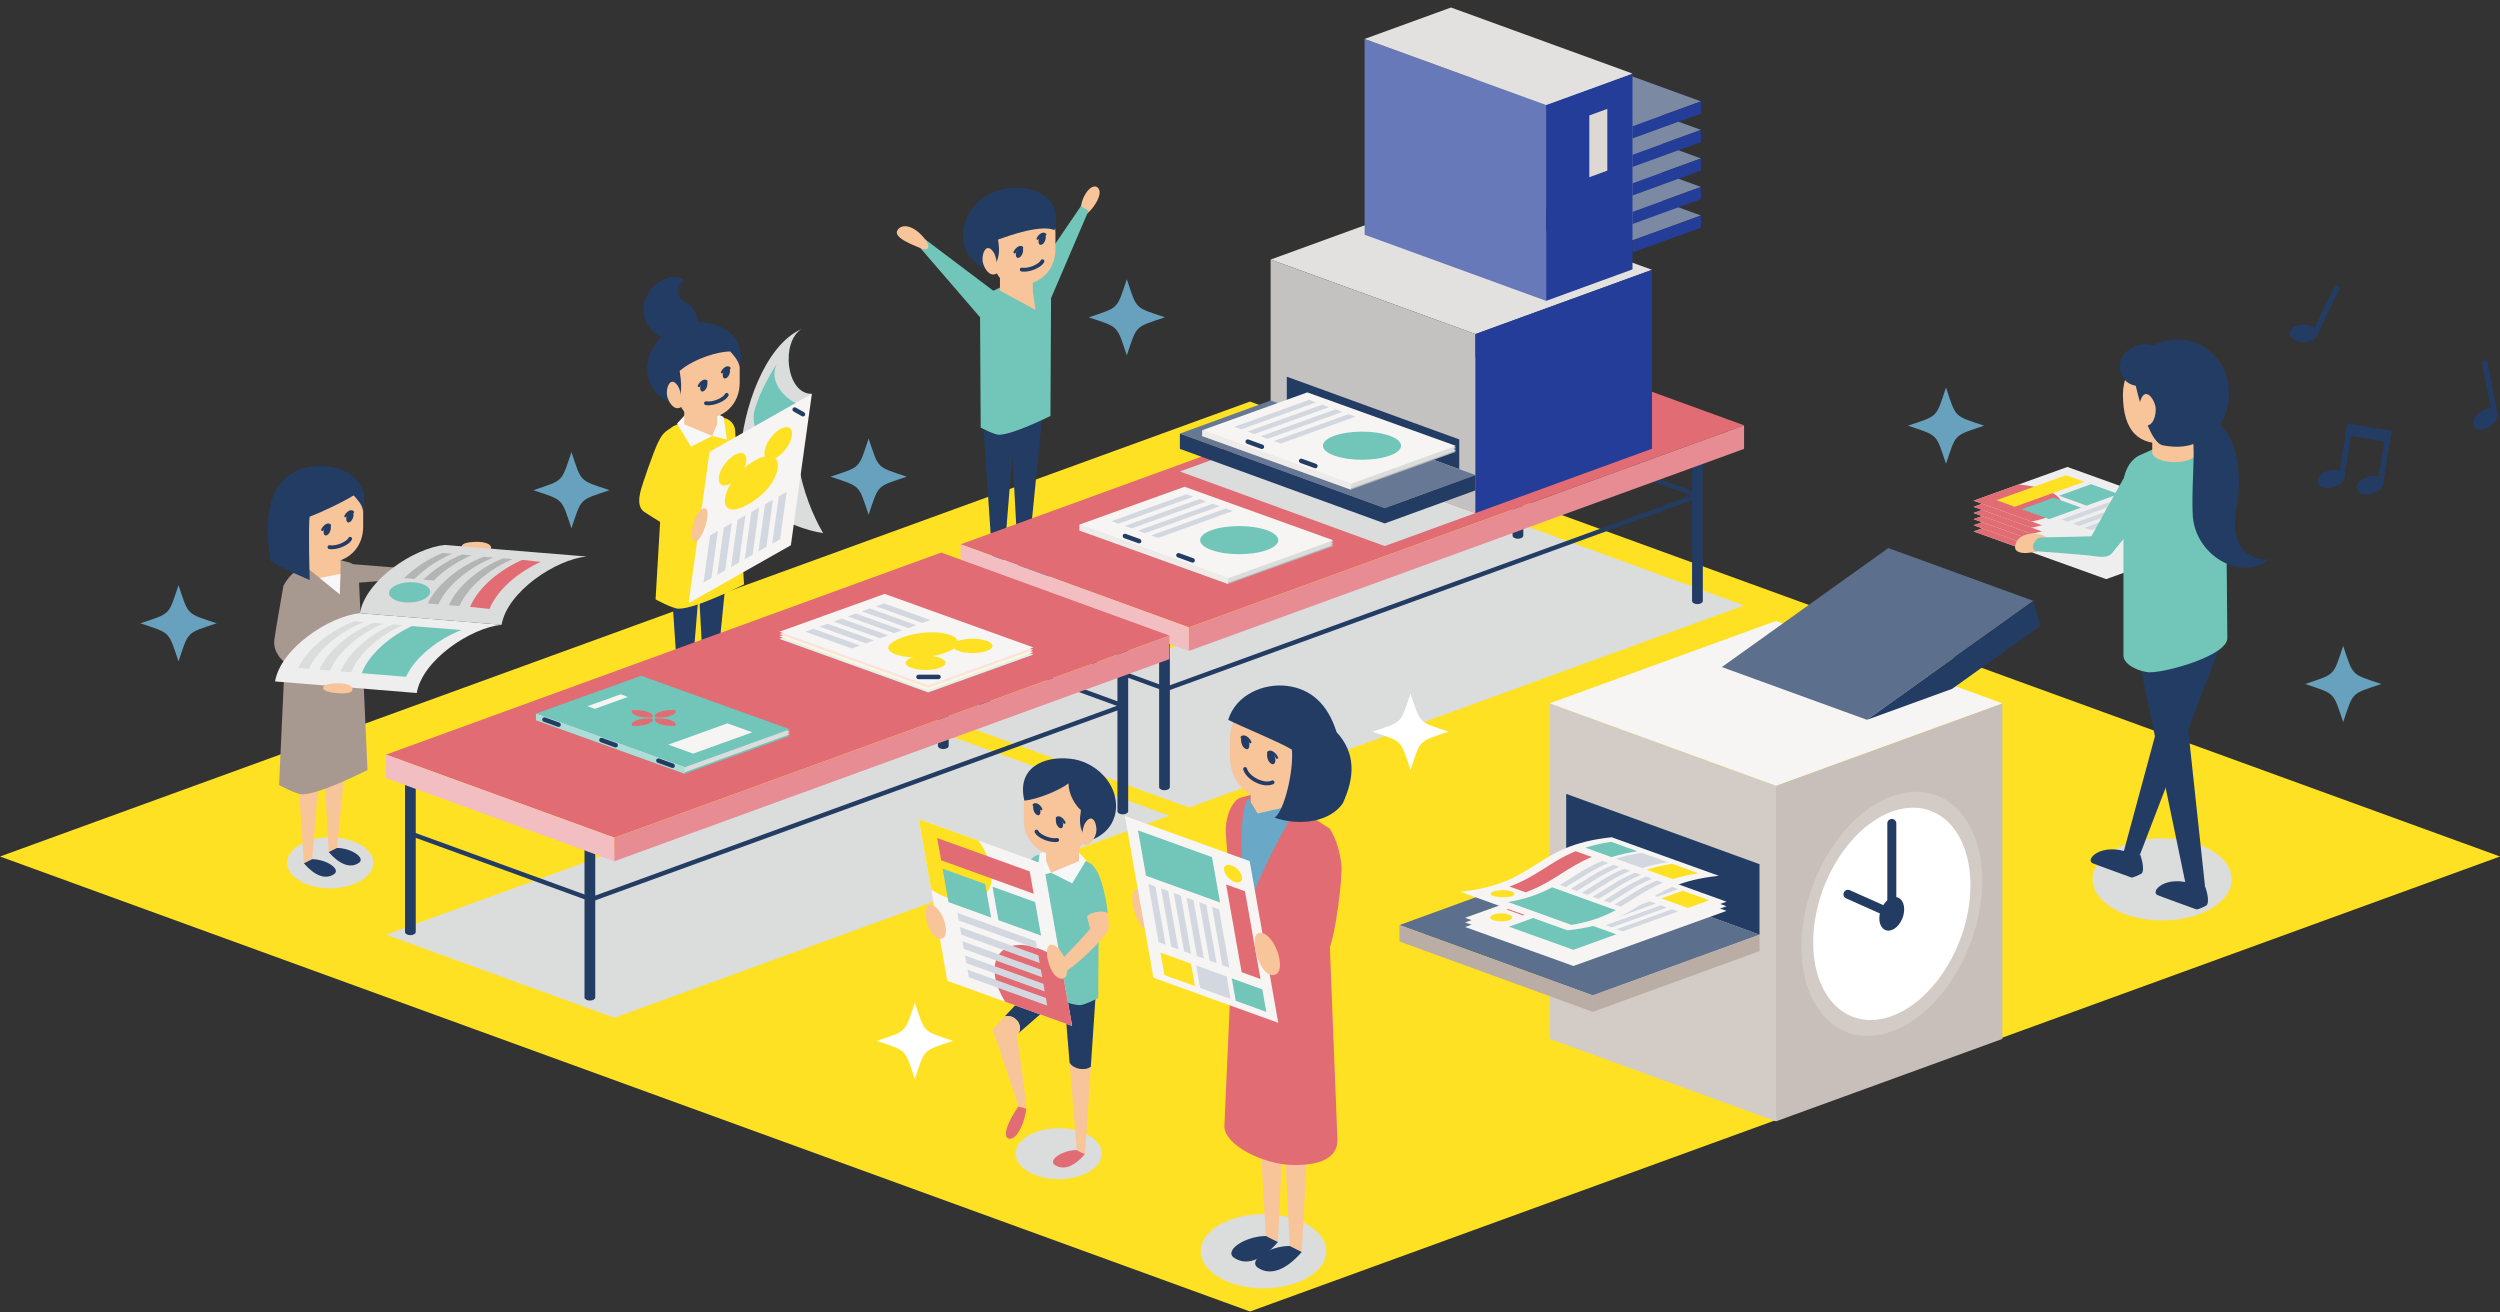 <?xml version="1.0" encoding="UTF-8"?>
<svg xmlns="http://www.w3.org/2000/svg" viewBox="0 0 400 210">
  <rect x="0" y="0" width="400" height="210" fill="#333333" stroke="none"/>
  <defs>
    <style>
      .cls-1 {
        fill: #f6f7f7;
      }

      .cls-1, .cls-2, .cls-3, .cls-4, .cls-5, .cls-6, .cls-7, .cls-8, .cls-9, .cls-10, .cls-11, .cls-12, .cls-13, .cls-14, .cls-15, .cls-16, .cls-17, .cls-18, .cls-19, .cls-20, .cls-21, .cls-22, .cls-23, .cls-24, .cls-25, .cls-26, .cls-27, .cls-28, .cls-29, .cls-30, .cls-31, .cls-32, .cls-33, .cls-34, .cls-35, .cls-36, .cls-37 {
        stroke-width: 0px;
      }

      .cls-2 {
        fill: #e88c93;
      }

      .cls-3 {
        fill: #fff9d3;
      }

      .cls-4 {
        fill: #eee;
      }

      .cls-5 {
        fill: #7b8aa2;
      }

      .cls-6 {
        fill: none;
      }

      .cls-7 {
        fill: #eeebe9;
      }

      .cls-8 {
        fill: #c4c2c1;
      }

      .cls-9 {
        fill: #233c64;
      }

      .cls-10 {
        fill: #677894;
      }

      .cls-11 {
        fill: #b4b4b5;
      }

      .cls-12 {
        fill: #ded8d5;
      }

      .cls-13 {
        mix-blend-mode: multiply;
      }

      .cls-13, .cls-20 {
        fill: #dbdcdc;
      }

      .cls-14 {
        fill: #69a9c7;
      }

      .cls-15 {
        fill: #e1eef4;
      }

      .cls-16 {
        fill: #f2bec2;
      }

      .cls-17 {
        fill: #adddd6;
      }

      .cls-18 {
        fill: #5c6f8c;
      }

      .cls-19 {
        fill: #a89990;
      }

      .cls-21 {
        fill: #d3d8e0;
      }

      .cls-22 {
        fill: #233c64;
      }

      .cls-23 {
        fill: #243d99;
      }

      .cls-24 {
        fill: #6879b9;
      }

      .cls-25 {
        fill: #d3cbc5;
      }

      .cls-26 {
        fill: #67a1bd;
      }

      .cls-27 {
        fill: #c9bfba;
      }

      .cls-28 {
        fill: #e2e1e0;
      }

      .cls-29 {
        fill: #ffe123;
      }

      .cls-30 {
        fill: #71c5b9;
      }

      .cls-38 {
        isolation: isolate;
      }

      .cls-31 {
        fill: #f7f5f4;
      }

      .cls-32 {
        fill: #f8c499;
      }

      .cls-33 {
        fill: #e16c74;
      }

      .cls-34 {
        fill: #f9e2e3;
      }

      .cls-35 {
        fill: #fff;
      }

      .cls-36 {
        fill: #f6f5f3;
      }

      .cls-37 {
        fill: #b9ada6;
      }
    </style>
  </defs>
  <g class="cls-38">
    <g id="text">
      <g>
        <g>
          <polygon class="cls-29" points="0 137.04 200 64.25 400 137.04 200 209.84 0 137.04"/>
          <g>
            <path class="cls-32" d="M172.96,32.96c.38-2.17,1.92-3.75,2.73-2.89.81.86-.49,2.97-1.62,4s-1.31,0-1.11-1.11Z"/>
            <polyline class="cls-30" points="164.7 45.09 172.96 32.96 174.16 33.73 168.16 47.73"/>
            <polyline class="cls-30" points="160.19 47.47 148.05 38.32 147.26 39.69 156.81 50.77"/>
            <ellipse class="cls-13" cx="163.24" cy="93.31" rx="6.9" ry="4.08"/>
            <polygon class="cls-22" points="157.21 66.27 159.04 93.4 160.36 92.73 162.55 65.78 157.21 66.27"/>
            <path class="cls-22" d="M159.04,93.4c1.73,1.99,3.45,2.64,4.81,1.73,1.15-.77-1.15-2.37-3.49-2.4l-1.32.67Z"/>
            <polygon class="cls-22" points="161.58 65.39 163.01 91.6 164.34 90.94 166.93 64.81 161.58 65.39"/>
            <path class="cls-22" d="M163.01,91.6c1.73,1.99,3.45,2.64,4.81,1.73,1.15-.77-1.15-2.37-3.49-2.4l-1.32.67Z"/>
            <path class="cls-30" d="M156.81,50.77l.1,17.64s2.13,1.14,2.91,1.15c2.19.03,8.25-3.01,8.25-3.01l.1-18.82c0-.94-.52-1.76-1.44-2.14l-2.03-.51c-.91-.24-2.18-.06-3.29.28l-3.01,1.4c-.89.35-1.59,2.33-1.59,3.99Z"/>
            <polygon class="cls-32" points="159.99 46.5 160 37.64 165.25 37.15 165.25 46.5 165.68 49.6 159.99 46.5"/>
            <path class="cls-32" d="M158.79,39.56c0,3.44.72,6.07,4.16,6.07,3.44,0,5.92-2.35,5.92-5.79v-2.56c0-3.44-2.79-6.23-6.23-6.23s-6.23,2.79-6.23,6.23l2.38,2.28Z"/>
            <path class="cls-22" d="M159.69,38.34c.49,2.91-.27,4.02-1.51,4.84-3.14-1.11-4.6-3.83-3.96-6.9.63-3.07,3.61-5.77,7.14-6.16,4.25-.47,8.65,1.4,7.38,6.69-2.25-.89-6.93.76-9.05,1.52Z"/>
            <path class="cls-32" d="M159.58,43.68c-.97.72-1.9-.29-2.28-1.51s.4-3.61,1.63-1.87c.65.92.52,2.47.66,3.39Z"/>
            <g>
              <path class="cls-22" d="M166.7,37.46c-.73.42-.73,2.09.04,1.65.77-.44.81-2.14-.04-1.65Z"/>
              <path class="cls-22" d="M166.03,38.38s-.05,0-.08-.02c-.09-.04-.13-.15-.09-.25.22-.47.62-.83,1.01-.88.21-.03.39.04.5.18.07.08.05.2-.03.26-.08.06-.2.05-.26-.03-.03-.04-.09-.06-.17-.05-.21.03-.53.25-.72.66-.03.07-.1.11-.17.11Z"/>
              <path class="cls-22" d="M163.16,39.5c.73-.42.73,1.25-.04,1.69-.77.44-.81-1.2.04-1.69Z"/>
              <path class="cls-22" d="M162.33,40.55s-.05,0-.07-.01c-.09-.04-.14-.15-.1-.24.2-.47.62-.87,1-.94.2-.04.38.01.51.15.07.07.07.19,0,.26-.07.07-.19.07-.26,0-.03-.03-.07-.06-.17-.04-.26.05-.58.37-.73.72-.03.07-.1.11-.17.11Z"/>
              <path class="cls-22" d="M163.85,43.47c-.15,0-.29-.01-.42-.03-.17-.03-.28-.19-.25-.36.03-.17.19-.28.36-.25,1.02.18,2.68-.56,2.98-1.17.07-.15.26-.22.41-.14.15.07.22.26.14.41-.39.8-2,1.54-3.22,1.54Z"/>
            </g>
            <path class="cls-32" d="M148.05,38.32c-1.77-2.3-3.76-2.63-4.46-1.49s2.17,2.24,3.68,2.87c1.51.62,1.52-.42.79-1.37Z"/>
          </g>
          <g>
            <path class="cls-20" d="M129.9,63.01c-4.19.06-4.97-8.38-1.66-10.35-5.83,2.52-9.46,12.85-9.78,20.26-.32,7.41,7.65,11.51,13.24,12.38-3.31-5.6-6.61-16.51-1.81-22.29Z"/>
            <path class="cls-30" d="M124.3,58.25c-1.66,3.39,2.44,6.46,4.26,6.7l-3.63,7.8c-2.92-1.81-4.41-3.39-4.34-6.23.04-1.34,1.58-5.12,3.71-8.28Z"/>
            <g>
              <ellipse class="cls-13" cx="113.08" cy="115.02" rx="6.9" ry="4.08"/>
              <polygon class="cls-22" points="107.04 87.98 108.87 115.11 110.19 114.45 112.39 87.5 107.04 87.98"/>
              <path class="cls-33" d="M108.87,115.11c1.73,1.99,3.45,2.64,4.81,1.73,1.15-.77-1.15-2.37-3.49-2.4l-1.32.67Z"/>
              <polygon class="cls-22" points="111.42 87.11 112.85 113.32 114.17 112.65 116.76 86.52 111.42 87.11"/>
              <path class="cls-33" d="M112.85,113.32c1.73,1.99,3.45,2.64,4.81,1.73,1.15-.77-1.15-2.37-3.49-2.4l-1.32.67Z"/>
              <path class="cls-29" d="M106.29,72.15l-1.4,23.75s2.7,1.48,3.69,1.49c2.78.04,10.46-3.89,10.46-3.89l-1.4-24.39c0-.94-.52-1.76-1.44-2.14l-2.03-.51c-.91-.24-2.18-.06-3.29.28l-3.01,1.4c-.89.35-1.59,2.33-1.59,3.99Z"/>
              <polygon class="cls-1" points="114.15 65.94 115.77 66.71 116.3 70.34 113.95 69.75 110.56 71.46 108.33 67.77 109.87 66.08 114.15 65.94"/>
              <polygon class="cls-32" points="109.48 67.89 109.48 59.02 114.73 58.54 114.73 67.89 113.95 69.75 109.48 67.89"/>
              <path class="cls-32" d="M108.27,60.94c0,3.44.72,6.07,4.16,6.07,3.44,0,5.92-2.35,5.92-5.79v-2.56c0-3.44-2.79-6.23-6.23-6.23-3.44,0-6.23,2.79-6.23,6.23l2.38,2.28Z"/>
              <path class="cls-22" d="M109.86,53.26c3.12-.93,1.23-4.52-.3-5s-1.27-3.19.05-3.31c-2.23-1.81-5.71.55-6.44,3.22-.73,2.67.6,5.1,3.63,6.17l3.06-1.09Z"/>
              <path class="cls-22" d="M118.31,58.71c1.27-5.29-3.48-7.39-7.47-7.2-3.54.17-6.5,3.09-7.14,6.16-.63,3.07.82,5.79,3.96,6.9,1.38-.42,1.57-2.31,1.08-5.22,2.41-2.05,6.28-3.12,8.09-3.12.37.42,1.42,1.48,1.48,2.49Z"/>
              <path class="cls-32" d="M109.07,65.07c-.97.72-1.9-.29-2.28-1.51-.38-1.22.4-3.61,1.63-1.87.65.92.52,2.47.66,3.39Z"/>
              <g>
                <path class="cls-22" d="M116.18,58.84c-.73.42-.73,2.09.04,1.65.77-.44.81-2.14-.04-1.65Z"/>
                <path class="cls-22" d="M115.52,59.76s-.05,0-.08-.02c-.09-.04-.13-.15-.09-.25.22-.47.62-.83,1.01-.88.21-.03.39.04.5.18.07.08.05.2-.03.26-.08.06-.2.05-.26-.03-.03-.04-.09-.06-.17-.05-.21.03-.53.25-.72.66-.03.07-.1.11-.17.11Z"/>
                <path class="cls-22" d="M112.65,60.88c.73-.42.73,1.25-.04,1.69s-.81-1.2.04-1.69Z"/>
                <path class="cls-22" d="M111.82,61.94s-.05,0-.07-.01c-.09-.04-.14-.15-.1-.24.2-.47.62-.87,1-.94.2-.04.38.01.51.15.07.07.07.19,0,.26-.07.07-.19.07-.26,0-.03-.03-.07-.06-.17-.04-.26.05-.58.37-.73.72-.03.07-.1.11-.17.11Z"/>
                <path class="cls-22" d="M113.33,64.85c-.15,0-.29-.01-.42-.03-.17-.03-.28-.19-.25-.36.03-.17.18-.28.36-.25,1.02.18,2.68-.56,2.98-1.17.07-.15.26-.22.41-.14.15.07.22.26.14.41-.39.8-2,1.54-3.22,1.54Z"/>
              </g>
            </g>
            <g>
              <polygon class="cls-36" points="129.9 63.01 113.53 72.28 110.17 96.51 126.54 87.24 129.9 63.01"/>
              <polygon class="cls-21" points="113.83 92.5 112.56 93.22 113.61 85.65 114.88 84.93 113.83 92.5"/>
              <polygon class="cls-21" points="116.03 91.25 114.76 91.97 115.81 84.41 117.08 83.69 116.03 91.25"/>
              <polygon class="cls-21" points="118.23 90.01 116.96 90.73 118.01 83.16 119.28 82.44 118.23 90.01"/>
              <polygon class="cls-21" points="120.42 88.76 119.15 89.48 120.2 81.92 121.47 81.2 120.42 88.76"/>
              <polygon class="cls-21" points="122.62 87.52 121.35 88.24 122.4 80.67 123.67 79.96 122.62 87.52"/>
              <polygon class="cls-21" points="124.82 86.28 123.55 86.99 124.6 79.43 125.87 78.71 124.82 86.28"/>
              <g>
                <path class="cls-29" d="M120.72,73.71c5.29-3,4.97,3.58-.96,6.95-5.94,3.36-4.33-3.95.96-6.95Z"/>
                <path class="cls-29" d="M119.4,73.84c.18-1.27-.66-1.74-1.87-1.05s-2.33,2.27-2.51,3.53.66,1.74,1.87,1.05c1.21-.69,2.33-2.27,2.51-3.53Z"/>
                <path class="cls-29" d="M126.71,69.7c.18-1.27-.66-1.74-1.87-1.05s-2.33,2.27-2.51,3.53.66,1.74,1.87,1.05,2.33-2.27,2.51-3.53Z"/>
              </g>
              <path class="cls-22" d="M128.48,66.64c-.06,0-.12-.01-.18-.05l-1.33-.75c-.17-.1-.23-.32-.14-.49.1-.17.32-.23.49-.14l1.33.75c.17.1.23.32.14.49-.07.12-.19.18-.31.18Z"/>
            </g>
            <path class="cls-32" d="M112.39,81.43c1.67-.9.47,4.18-.87,5.12-1.34.95-1.02-4.1.87-5.12Z"/>
            <path class="cls-29" d="M107.88,68.16c-1.56.9-1.88,1.21-2.59,2.63-.71,1.42-2.6,6.86-2.84,7.96s-.39,2.44.63,3.15c1.02.71,5.2,3.23,5.2,3.23l.39-4.02s-.66-13.3-.8-12.96Z"/>
          </g>
          <g>
            <polygon class="cls-13" points="279.05 96.87 242.53 83.57 153.7 115.9 190.22 129.2 279.05 96.87"/>
            <g>
              <g>
                <path class="cls-22" d="M270.73,96.15c0,.28.39.51.86.51s.86-.23.86-.51v-26.14c0-.28-.39-.51-.86-.51s-.86.23-.86.51v26.14Z"/>
                <path class="cls-22" d="M242.01,85.69c0,.28.39.51.86.51s.86-.23.86-.51v-26.14c0-.28-.39-.51-.86-.51s-.86.23-.86.51v26.14Z"/>
                <rect class="cls-22" x="256.88" y="58.53" width=".72" height="31.02" transform="translate(99.68 290.43) rotate(-70)"/>
              </g>
              <g>
                <path class="cls-22" d="M185.46,125.93c0,.28.39.51.86.51s.86-.23.86-.51v-26.14c0-.28-.39-.51-.86-.51s-.86.23-.86.51v26.14Z"/>
                <path class="cls-22" d="M156.73,115.47c0,.28.39.51.86.51s.86-.23.86-.51v-26.14c0-.28-.39-.51-.86-.51s-.86.23-.86.51v26.14Z"/>
                <rect class="cls-22" x="171.6" y="89.45" width=".72" height="31.02" transform="translate(14.52 230.65) rotate(-70)"/>
              </g>
              <rect class="cls-22" x="183.8" y="94.39" width="90.68" height=".72" transform="translate(-18.59 84.05) rotate(-19.99)"/>
            </g>
            <g>
              <polygon class="cls-33" points="279.05 68.05 242.53 54.76 153.7 87.09 190.22 100.38 279.05 68.05"/>
              <polygon class="cls-13" points="221.55 87.37 236.07 82.09 203.3 70.16 188.78 75.44 221.55 87.37"/>
              <polygon class="cls-16" points="153.7 87.09 153.7 90.86 190.22 104.15 190.22 100.38 153.7 87.09"/>
              <polygon class="cls-2" points="279.05 68.05 190.22 100.38 190.22 104.15 279.05 71.82 279.05 68.05"/>
            </g>
          </g>
          <g>
            <path class="cls-19" d="M47.64,91.19c-1.47.84-2.29,2.54-2.29,2.54,0,0-1.29,7.28-1.45,8.58-.15,1.29.31,2.12.83,2.84s3.67,3.25,3.67,3.25l.52-1.39-2.43-4.03s1.18-12,1.16-11.79Z"/>
            <polygon class="cls-19" points="56.35 90.26 67.3 91.14 66.84 92.49 56.3 93.31 56.35 90.26"/>
            <path class="cls-32" d="M74.9,86.8c2.89-.41,4.08.46,3.56,1.14s-3.67.31-4.29-.1-.2-.9.72-1.03Z"/>
            <g>
              <ellipse class="cls-13" cx="52.83" cy="138.05" rx="6.9" ry="4.08"/>
              <polygon class="cls-32" points="46.79 111.01 48.63 138.14 49.95 137.47 52.14 110.52 46.79 111.01"/>
              <path class="cls-22" d="M48.63,138.14c1.73,1.99,3.45,2.64,4.81,1.73,1.15-.77-1.15-2.37-3.49-2.4l-1.32.67Z"/>
              <polygon class="cls-32" points="51.17 110.13 52.6 136.34 53.92 135.68 56.51 109.55 51.17 110.13"/>
              <path class="cls-22" d="M52.6,136.34c1.73,1.99,3.45,2.64,4.81,1.73,1.15-.77-1.15-2.37-3.49-2.4l-1.32.67Z"/>
              <path class="cls-19" d="M46.05,95.18l-1.4,30.42s2.7,1.48,3.69,1.49c2.78.04,10.46-3.89,10.46-3.89l-1.4-31.05c0-.94-.52-1.76-1.44-2.14l-2.03-.51c-.91-.24-2.18-.06-3.29.28l-3.01,1.4c-.89.35-1.59,2.33-1.59,3.99Z"/>
              <polygon class="cls-32" points="49.23 90.91 49.24 82.05 54.49 81.56 54.49 90.91 54.37 95.09 49.23 90.91"/>
              <polygon class="cls-1" points="54.46 91.81 51.15 92.48 54.37 95.09 54.46 91.81"/>
              <path class="cls-32" d="M48.03,83.97c0,3.44.72,6.07,4.16,6.07,3.44,0,5.92-2.35,5.92-5.79v-2.56c0-3.44-2.79-6.23-6.23-6.23s-6.23,2.79-6.23,6.23l2.38,2.28Z"/>
              <path class="cls-22" d="M58.07,81.74c1.27-5.29-3.48-7.39-7.47-7.2-3.54.17-6.5,3.09-7.14,6.16-.63,3.07.82,5.79,3.96,6.9,1.38-.42,1.57-2.31,1.08-5.22,2.41-2.05,6.28-3.12,8.09-3.12.37.42,1.42,1.48,1.48,2.49Z"/>
              <path class="cls-22" d="M56.59,79.25c-1.73,1.13-6.06,3.09-7.04,3.42-.25,1.23,0,10.13,0,10.13,0,0-4.58-1.88-6.29-3.1-1.06-6.62-.49-13.16,5.39-14.79s7.22,2.48,7.94,4.34Z"/>
              <g>
                <path class="cls-22" d="M55.94,81.87c-.73.42-.73,2.09.04,1.65.77-.44.81-2.14-.04-1.65Z"/>
                <path class="cls-22" d="M55.27,82.79s-.05,0-.08-.02c-.09-.04-.13-.15-.09-.25.22-.47.62-.83,1.01-.88.21-.02.39.04.5.18.07.08.05.2-.03.26-.08.06-.2.05-.26-.03-.03-.04-.09-.06-.17-.05-.21.03-.53.25-.72.66-.03.07-.1.11-.17.11Z"/>
                <path class="cls-22" d="M52.4,83.91c.73-.42.73,1.25-.04,1.69s-.81-1.2.04-1.69Z"/>
                <path class="cls-22" d="M51.57,84.96s-.05,0-.07-.01c-.09-.04-.14-.15-.1-.24.2-.47.62-.87,1-.94.2-.04.38.01.51.15.07.07.07.19,0,.26-.07.07-.19.07-.26,0-.03-.03-.07-.06-.17-.04-.26.05-.58.37-.73.72-.03.07-.1.11-.17.11Z"/>
                <path class="cls-22" d="M53.08,87.88c-.15,0-.29-.01-.42-.03-.17-.03-.28-.19-.25-.36.03-.17.18-.28.36-.25,1.03.18,2.68-.56,2.98-1.17.07-.15.26-.22.41-.14.15.07.22.26.14.41-.39.8-2,1.54-3.22,1.54Z"/>
              </g>
            </g>
            <g>
              <path class="cls-20" d="M80.26,99.96c.89-5.29,8.66-10.44,13.59-10.92l-22.67-1.85c-4.93.48-12.7,5.63-13.59,10.92l22.67,1.85Z"/>
              <path class="cls-4" d="M66.68,110.88c.89-5.29,8.66-10.44,13.59-10.92l-22.67-1.85c-4.93.48-12.7,5.63-13.59,10.92l22.67,1.85Z"/>
              <path class="cls-20" d="M61.31,99.78l-1.54-.13c-3.49,1.39-7.28,4.31-8.66,7.5l1.69.14c1.33-3.16,5.04-6.07,8.51-7.51Z"/>
              <path class="cls-20" d="M58.24,99.53l-1.54-.13c-3.52,1.3-7.47,4.24-8.97,7.47l1.69.14c1.44-3.21,5.31-6.14,8.82-7.48Z"/>
              <path class="cls-30" d="M65.95,100.16c-3.41,1.55-6.91,4.45-8.07,7.55l7.08.58c1.46-3.22,5.36-6.15,8.87-7.48l-7.88-.64Z"/>
              <path class="cls-20" d="M64.39,100.03l-1.54-.13c-3.45,1.48-7.08,4.38-8.35,7.52l1.69.14c1.21-3.12,4.78-6.02,8.2-7.53Z"/>
              <path class="cls-11" d="M82.03,89.46l-1.54-.13c-3.49,1.39-7.28,4.31-8.66,7.5l1.69.14c1.33-3.16,5.04-6.07,8.51-7.51Z"/>
              <path class="cls-11" d="M78.96,89.21l-1.54-.13c-3.52,1.3-7.47,4.24-8.97,7.47l1.69.14c1.44-3.21,5.31-6.14,8.82-7.48Z"/>
              <path class="cls-33" d="M86.52,89.9l-2.95-.32c-3.45,1.48-7.08,4.38-8.35,7.52l3.11.33c1.21-3.12,4.78-6.02,8.2-7.53Z"/>
              <ellipse class="cls-30" cx="65.54" cy="94.77" rx="3.29" ry="1.62" transform="translate(-3.96 2.87) rotate(-2.43)"/>
              <path class="cls-11" d="M69.39,92.89c1.71-1.72,3.93-3.16,6.06-4.04l-1.54-.13c-2.16.86-4.42,2.3-6.17,4.03l1.64.13Z"/>
              <path class="cls-11" d="M66.31,92.64c1.71-1.72,3.93-3.16,6.06-4.04l-1.54-.13c-2.16.86-4.42,2.3-6.17,4.03l1.64.13Z"/>
            </g>
            <path class="cls-32" d="M52.73,109.43c2.89-.41,4.08.46,3.56,1.14s-3.67.31-4.29-.1-.2-.9.72-1.03Z"/>
          </g>
          <g>
            <polygon class="cls-13" points="187.11 130.51 150.59 117.22 61.76 149.55 98.29 162.84 187.11 130.51"/>
            <g>
              <g>
                <path class="cls-22" d="M178.79,129.79c0,.28.39.51.86.51s.86-.23.86-.51v-26.14c0-.28-.39-.51-.86-.51s-.86.23-.86.51v26.14Z"/>
                <path class="cls-22" d="M150.07,119.34c0,.28.39.51.86.51s.86-.23.86-.51v-26.14c0-.28-.39-.51-.86-.51s-.86.23-.86.51v26.14Z"/>
                <rect class="cls-22" x="164.94" y="92.17" width=".72" height="31.02" transform="translate(7.57 226.18) rotate(-70)"/>
              </g>
              <g>
                <path class="cls-22" d="M93.52,159.58c0,.28.39.51.86.51s.86-.23.86-.51v-26.14c0-.28-.39-.51-.86-.51s-.86.23-.86.51v26.14Z"/>
                <path class="cls-22" d="M64.8,149.12c0,.28.39.51.86.51s.86-.23.86-.51v-26.14c0-.28-.39-.51-.86-.51s-.86.23-.86.51v26.14Z"/>
                <rect class="cls-22" x="79.67" y="123.09" width=".72" height="31.02" transform="translate(-77.59 166.39) rotate(-70)"/>
              </g>
              <rect class="cls-22" x="91.86" y="128.04" width="90.68" height=".72" transform="translate(-35.63 54.65) rotate(-19.99)"/>
            </g>
            <g>
              <polygon class="cls-33" points="187.11 101.7 150.59 88.41 61.76 120.74 98.29 134.03 187.11 101.7"/>
              <polygon class="cls-16" points="61.76 120.74 61.76 124.5 98.29 137.8 98.29 134.03 61.76 120.74"/>
              <polygon class="cls-2" points="187.11 101.7 98.29 134.03 98.29 137.8 187.11 105.46 187.11 101.7"/>
            </g>
          </g>
          <g>
            <path class="cls-9" d="M370.77,53.15c-.19-.76-1.32-1.29-2.54-1.19-1.21.11-2.04.81-1.85,1.57s1.32,1.29,2.54,1.19c1.21-.11,2.04-.81,1.85-1.57Z"/>
            <rect class="cls-9" x="371.7" y="45.37" width=".88" height="8.68" transform="translate(59.65 -158.4) rotate(26.05)"/>
          </g>
          <g>
            <path class="cls-9" d="M399.31,65.56c-.61-.49-1.83-.23-2.74.58s-1.14,1.87-.54,2.37c.61.49,1.83.23,2.74-.58s1.14-1.87.54-2.37Z"/>
            <rect class="cls-9" x="397.89" y="57.66" width=".88" height="8.68" transform="translate(-4.51 77.12) rotate(-11)"/>
          </g>
          <g>
            <path class="cls-9" d="M375.02,75.81c-.4-.67-1.64-.85-2.77-.39s-1.72,1.37-1.31,2.04,1.64.85,2.77.39c1.13-.46,1.72-1.37,1.31-2.04Z"/>
            <rect class="cls-9" x="374.88" y="67.78" width=".88" height="8.68" transform="translate(16.01 -58.11) rotate(9.05)"/>
            <path class="cls-9" d="M381.25,76.8c-.4-.67-1.64-.85-2.77-.39s-1.72,1.37-1.31,2.04,1.64.85,2.77.39,1.72-1.37,1.31-2.04Z"/>
            <rect class="cls-9" x="381.11" y="68.78" width=".88" height="8.68" transform="translate(16.24 -59.08) rotate(9.05)"/>
            <rect class="cls-9" x="375.38" y="68.32" width="7.19" height="1.84" transform="translate(15.6 -58.72) rotate(9.05)"/>
          </g>
          <g>
            <polygon class="cls-11" points="196.5 93.44 213.33 87.39 189.53 78.82 172.7 84.88 196.5 93.44"/>
            <polygon class="cls-20" points="196.5 93.25 213.33 87.19 189.53 78.63 172.7 84.68 196.5 93.25"/>
            <polygon class="cls-20" points="196.5 93 213.33 86.94 189.53 78.37 172.7 84.43 196.5 93"/>
            <polygon class="cls-20" points="196.5 92.74 213.33 86.69 189.53 78.12 172.7 84.18 196.5 92.74"/>
            <polygon class="cls-36" points="196.5 92.51 213.33 86.45 189.53 77.88 172.7 83.94 196.5 92.51"/>
            <polygon class="cls-7" points="196.5 92.51 172.7 83.94 172.7 84.88 196.5 93.44 196.5 92.51"/>
            <polygon class="cls-21" points="185.28 86.07 197.24 81.76 196.13 81.36 184.17 85.67 185.28 86.07"/>
            <polygon class="cls-21" points="183.17 85.31 195.13 81 194.02 80.6 182.06 84.91 183.17 85.31"/>
            <polygon class="cls-21" points="181.06 84.55 193.02 80.24 191.91 79.84 179.95 84.15 181.06 84.55"/>
            <polygon class="cls-21" points="178.95 83.79 190.92 79.48 189.81 79.08 177.84 83.39 178.95 83.79"/>
            <path class="cls-30" d="M193.85,88.01c2.44.88,6.4.88,8.84,0,2.44-.88,2.44-2.3,0-3.18-2.44-.88-6.4-.88-8.84,0s-2.44,2.3,0,3.18Z"/>
            <path class="cls-22" d="M190.82,90.02s-.08,0-.12-.02l-2.27-.82c-.19-.07-.28-.27-.22-.46s.27-.28.46-.22l2.27.82c.19.07.28.27.22.46-.05.15-.19.24-.34.24Z"/>
            <path class="cls-22" d="M182.26,86.94s-.08,0-.12-.02l-2.27-.82c-.19-.07-.28-.27-.22-.46s.27-.28.46-.22l2.27.82c.19.07.28.27.22.46-.05.15-.19.24-.34.24Z"/>
          </g>
          <g>
            <polygon class="cls-15" points="148.51 110.79 165.34 104.73 141.54 96.16 124.7 102.22 148.51 110.79"/>
            <polygon class="cls-3" points="148.51 110.41 165.34 104.35 141.54 95.78 124.7 101.84 148.51 110.41"/>
            <polygon class="cls-34" points="148.51 110.03 165.34 103.97 141.54 95.4 124.7 101.46 148.51 110.03"/>
            <polygon class="cls-36" points="148.51 109.65 165.34 103.59 141.54 95.02 124.7 101.08 148.51 109.65"/>
            <polygon class="cls-21" points="140.14 97.01 141.44 96.54 148.87 99.21 147.57 99.68 140.14 97.01"/>
            <polygon class="cls-21" points="137.88 97.82 139.18 97.35 146.61 100.03 145.31 100.5 137.88 97.82"/>
            <polygon class="cls-21" points="135.62 98.63 136.93 98.16 144.36 100.84 143.05 101.31 135.62 98.63"/>
            <polygon class="cls-21" points="133.36 99.45 134.67 98.98 142.1 101.65 140.79 102.12 133.36 99.45"/>
            <polygon class="cls-21" points="131.1 100.26 132.41 99.79 139.84 102.47 138.53 102.94 131.1 100.26"/>
            <polygon class="cls-21" points="128.84 101.07 130.15 100.6 137.58 103.28 136.27 103.75 128.84 101.07"/>
            <g>
              <path class="cls-29" d="M151.23,104.44c-5.44,1.96-12.93-.26-6.82-2.46,6.1-2.2,12.27.5,6.82,2.46Z"/>
              <path class="cls-29" d="M153.35,104.15c1.24.45,3.26.45,4.51,0s1.24-1.17,0-1.62-3.26-.45-4.51,0c-1.24.45-1.24,1.17,0,1.62Z"/>
              <path class="cls-29" d="M145.83,106.86c1.24.45,3.26.45,4.51,0,1.24-.45,1.24-1.17,0-1.62s-3.26-.45-4.51,0c-1.24.45-1.24,1.17,0,1.62Z"/>
            </g>
            <path class="cls-22" d="M150.16,108.67h-3.2c-.2,0-.36-.16-.36-.36s.16-.36.36-.36h3.2c.2,0,.36.16.36.36s-.16.36-.36.36Z"/>
          </g>
          <g>
            <polygon class="cls-30" points="109.56 123.8 126.39 117.74 102.58 109.17 85.75 115.23 109.56 123.8"/>
            <polygon class="cls-20" points="109.56 123.54 126.39 117.48 102.58 108.91 85.75 114.97 109.56 123.54"/>
            <polygon class="cls-20" points="109.56 123.32 126.39 117.26 102.58 108.69 85.75 114.75 109.56 123.32"/>
            <polygon class="cls-20" points="109.56 123.06 126.39 117 102.58 108.44 85.75 114.49 109.56 123.06"/>
            <polygon class="cls-30" points="109.56 122.75 126.39 116.69 102.58 108.12 85.75 114.18 109.56 122.75"/>
            <polygon class="cls-17" points="109.56 123.8 85.75 115.23 85.75 114.18 109.56 122.75 109.56 123.8"/>
            <polygon class="cls-36" points="110.9 120.58 120.37 117.17 116.38 115.74 106.92 119.14 110.9 120.58"/>
            <polygon class="cls-36" points="95.17 113.41 100.47 111.51 99.3 111.09 94 112.99 95.17 113.41"/>
            <path class="cls-33" d="M108.06,116.12c.2-.29-.05-.64-.75-.89s-1.66-.34-2.47-.27c-.2.29.05.64.75.89s1.66.34,2.47.27Z"/>
            <path class="cls-33" d="M104.36,114.79c.2-.29-.05-.64-.75-.89s-1.66-.34-2.47-.27c-.2.29.05.64.75.89s1.66.34,2.47.27Z"/>
            <path class="cls-33" d="M101.14,116.12c.81.07,1.77-.02,2.47-.27s.96-.6.75-.89c-.81-.07-1.77.02-2.47.27-.7.25-.96.6-.75.89Z"/>
            <path class="cls-33" d="M104.83,114.79c.81.07,1.77-.02,2.47-.27s.96-.6.75-.89c-.81-.07-1.77.02-2.47.27s-.96.6-.75.89Z"/>
            <path class="cls-22" d="M107.62,122.88s-.08,0-.12-.02l-2.27-.82c-.19-.07-.28-.27-.22-.46s.27-.28.46-.22l2.27.82c.19.07.28.27.22.46-.05.15-.19.24-.34.24Z"/>
            <path class="cls-22" d="M98.5,119.59s-.08,0-.12-.02l-2.27-.82c-.19-.07-.28-.27-.22-.46.07-.19.27-.28.46-.22l2.27.82c.19.07.28.27.22.46-.05.15-.19.24-.34.24Z"/>
            <path class="cls-22" d="M89.37,116.31s-.08,0-.12-.02l-2.26-.82c-.19-.07-.28-.27-.22-.46s.27-.28.46-.22l2.26.82c.19.07.28.27.22.46-.05.15-.19.24-.34.24Z"/>
          </g>
          <polygon class="cls-25" points="247.95 112.53 284.16 125.71 284.16 179.41 247.95 166.23 247.95 112.53"/>
          <polygon class="cls-22" points="250.59 127.02 281.52 138.27 281.52 149.55 250.59 138.29 250.59 127.02"/>
          <polygon class="cls-27" points="284.16 125.71 320.37 112.53 320.37 166.23 284.16 179.41 284.16 125.71"/>
          <polygon class="cls-31" points="320.37 112.53 284.16 99.35 247.95 112.53 284.16 125.71 320.37 112.53"/>
          <polygon class="cls-37" points="247.95 147.72 257.5 151.2 257.5 153.44 247.95 149.97 247.95 147.72"/>
          <g>
            <path class="cls-25" d="M317.15,140.95c0-10.38-6.48-16.45-14.46-13.54-7.99,2.91-14.46,13.68-14.46,24.07s6.48,16.45,14.46,13.54c7.99-2.91,14.46-13.68,14.46-24.07Z"/>
            <path class="cls-35" d="M315.27,141.64c0-9.03-5.63-14.31-12.58-11.78-6.95,2.53-12.58,11.9-12.58,20.93s5.63,14.31,12.58,11.78c6.95-2.53,12.58-11.9,12.58-20.93Z"/>
            <path class="cls-22" d="M304.67,145.49c0-1.43-.89-2.26-1.99-1.86-1.1.4-1.99,1.88-1.99,3.31s.89,2.26,1.99,1.86,1.99-1.88,1.99-3.31Z"/>
          </g>
          <polygon class="cls-18" points="275.5 106.73 302.13 87.69 325.34 96.14 298.71 115.17 275.5 106.73"/>
          <path class="cls-22" d="M303.4,147.32l-8.02-3.58c-.36-.16-.52-.59-.36-.95.16-.36.58-.52.95-.36l6,2.68v-13.36c0-.4.32-.72.72-.72s.72.32.72.72v15.57Z"/>
          <polygon class="cls-18" points="223.91 148.01 254.83 159.26 281.52 149.55 250.59 138.29 223.91 148.01"/>
          <polygon class="cls-37" points="223.91 148.01 254.86 159.26 254.86 161.9 223.91 150.64 223.91 148.01"/>
          <polygon class="cls-37" points="254.83 161.9 281.52 152.18 281.52 149.55 254.83 159.26 254.83 161.9"/>
          <g>
            <ellipse class="cls-13" cx="202.16" cy="200.19" rx="10.05" ry="5.94"/>
            <polygon class="cls-32" points="210.72 156.05 208.28 200.32 206.36 199.34 204.26 157.86 210.72 156.05"/>
            <path class="cls-22" d="M208.28,200.32c-2.52,2.9-5.02,3.85-7.01,2.52-1.68-1.12,1.68-3.46,5.08-3.49l1.92.97Z"/>
            <polygon class="cls-32" points="206.43 157.43 204.47 198.73 202.54 197.76 200.09 154.98 206.43 157.43"/>
            <path class="cls-22" d="M204.47,198.73c-2.52,2.9-5.02,3.85-7.01,2.52-1.68-1.12,1.68-3.46,5.08-3.49l1.92.97Z"/>
            <path class="cls-33" d="M201.2,126.89l-2.66.72c-1.33.36-2.56,3.01-2.41,5.77l1.17,15.21-1.4,31.61c0,2.99,6.15,6.06,10.74,6.19,4.32.12,7.35-.98,7.35-3.97l-1.24-31.61v-18.23l-7.22-4.71c-1.05-.89-3-1.32-4.32-.96Z"/>
            <polygon class="cls-32" points="207.74 128.68 207.74 118.41 200.11 117.62 200.11 128.45 201.57 130.85 207.74 128.68"/>
            <path class="cls-14" d="M201.21,130.16l-1.46-2.42c-1.65,1.89-1.31,12.5-.09,17.59,2.41-6.67,5.41-11.93,8.07-16.64l-6.53,1.47Z"/>
            <g>
              <path class="cls-32" d="M196.79,121.19c0,3.96,3.21,7.17,7.17,7.17s7.17-3.21,7.17-7.17v-2.95c0-3.96-3.21-7.17-7.17-7.17s-7.17,3.21-7.17,7.17v2.95Z"/>
              <path class="cls-22" d="M199.28,117.89c.84.49.84,2.41-.04,1.9s-.93-2.46.04-1.9Z"/>
              <path class="cls-22" d="M200.05,118.92c-.07,0-.14-.04-.17-.11-.22-.49-.6-.75-.85-.78-.1-.01-.18,0-.22.07-.06.08-.18.09-.26.03-.08-.07-.09-.18-.03-.26.13-.16.33-.23.56-.2.43.06.89.45,1.14.99.04.09,0,.2-.09.25-.03.01-.05.02-.08.02Z"/>
              <path class="cls-22" d="M203.35,120.24c-.84-.49-.84,1.44.04,1.95s.93-1.39-.04-1.95Z"/>
              <path class="cls-22" d="M204.31,121.42c-.07,0-.14-.04-.17-.11-.17-.41-.56-.79-.86-.84-.13-.03-.19.02-.22.06-.07.07-.19.07-.26,0-.07-.07-.07-.19,0-.26.14-.15.34-.2.56-.16.42.08.91.54,1.13,1.06.04.09,0,.2-.1.24-.02,0-.05.01-.07.01Z"/>
              <path class="cls-22" d="M202.74,125.66c-.53,0-1.12-.14-1.71-.41-1.07-.5-1.88-1.31-2.11-2.13-.05-.16.05-.33.21-.38.17-.05.33.05.38.21.18.64.87,1.32,1.77,1.73.83.38,1.65.46,2.2.21.15-.07.34,0,.41.15.07.16,0,.34-.15.41-.3.14-.64.2-1,.2Z"/>
            </g>
            <path class="cls-22" d="M213.85,117.14c-1.41-4.51-4.1-6.89-7.88-7.39-3.78-.49-8.23,1.4-9.46,5.43,1.73.9,8.56,3.7,10.2,4.77.28,3.39-1.18,9.75-2.78,10.88,4.02,1.38,8.85.69,10.92-2.3,1.95-4.25,2.07-8.05-1-11.4Z"/>
            <path class="cls-32" d="M182.19,142.22c2.41.25,4.37,6.67,1.95,6.78s-4.14-7.01-1.95-6.78Z"/>
            <g>
              <polygon class="cls-36" points="199.95 137.78 179.98 130.56 184.55 156.44 204.52 163.65 199.95 137.78"/>
              <polygon class="cls-33" points="201.68 156.64 198.66 155.55 196.18 141.52 199.2 142.61 201.68 156.64"/>
              <polygon class="cls-30" points="195.21 144.4 183.36 140.12 182.08 132.86 193.92 137.14 195.21 144.4"/>
              <polygon class="cls-29" points="191.2 157.77 186.3 156.01 185.67 152.41 190.56 154.18 191.2 157.77"/>
              <polygon class="cls-21" points="196.9 159.84 192.01 158.07 191.38 154.47 196.27 156.24 196.9 159.84"/>
              <polygon class="cls-30" points="202.61 161.9 197.72 160.13 197.08 156.54 201.97 158.3 202.61 161.9"/>
              <polygon class="cls-21" points="186.51 151.16 185.38 150.75 183.73 141.42 184.86 141.83 186.51 151.16"/>
              <polygon class="cls-21" points="188.55 151.9 187.41 151.49 185.77 142.15 186.9 142.56 188.55 151.9"/>
              <polygon class="cls-21" points="190.58 152.63 189.45 152.22 187.8 142.89 188.94 143.3 190.58 152.63"/>
              <polygon class="cls-21" points="192.62 153.37 191.49 152.96 189.84 143.63 190.97 144.04 192.62 153.37"/>
              <polygon class="cls-21" points="194.66 154.11 193.53 153.7 191.88 144.36 193.01 144.77 194.66 154.11"/>
              <polygon class="cls-21" points="196.7 154.84 195.57 154.43 193.92 145.1 195.05 145.51 196.7 154.84"/>
              <path class="cls-29" d="M198.72,140.3c-.13-.73-.87-1.55-1.67-1.83s-1.33.07-1.2.8.87,1.55,1.67,1.83,1.33-.07,1.2-.8Z"/>
            </g>
            <path class="cls-32" d="M201.74,149.24c2.41.25,4.37,6.67,1.95,6.78s-4.14-7.01-1.95-6.78Z"/>
            <path class="cls-33" d="M212.75,132.57c1.18,1.84,1.64,3.91,1.87,5.75s-.92,11.73-2.18,14.03c-2.99-6.55-1.66-18.17.32-19.78Z"/>
          </g>
          <g>
            <path class="cls-22" d="M162.7,165.54l6.6-5.74-3.84-2.08c-1.46,1.46-3.32,3.42-4.7,4.9,1.9-.44,3.21,1.94,1.94,2.92Z"/>
            <path class="cls-32" d="M164.19,177.38c.12-.8-1.49-11.84-1.49-11.84,1.27-.98-.04-3.36-1.94-2.92-1.14,1.22-1.97,2.12-1.97,2.12,1.03,2.53,4.14,12.3,4.14,12.3l1.26.34Z"/>
            <path class="cls-33" d="M162.93,177.04c-1.84,2.64-2.64,5.06-1.38,5.17,1.26.11,2.53-2.99,2.64-4.83l-1.26-.34Z"/>
            <ellipse class="cls-13" cx="169.39" cy="184.58" rx="6.9" ry="4.08"/>
            <path class="cls-33" d="M173.59,184.67c-1.73,1.99-3.45,2.64-4.81,1.73-1.15-.77,1.15-2.37,3.49-2.4l1.32.67Z"/>
            <path class="cls-32" d="M174.54,170.67l-.94,14-1.32-.67-1.14-13.97c.63,1.03,2.44,1.37,3.4.64Z"/>
            <path class="cls-22" d="M175.42,157.53l-.89,13.14c-.96.73-2.78.39-3.4-.64l-1.06-12.98,5.35.49Z"/>
            <path class="cls-30" d="M175.82,142.03l-.1,17.64s-2.13,1.14-2.91,1.15c-2.19.03-8.25-3.01-8.25-3.01l-.1-18.82c0-.94.52-1.76,1.44-2.14l2.03-.51c.91-.24,2.18-.06,3.29.28l3.01,1.4c.89.35,1.59,2.33,1.59,3.99Z"/>
            <polygon class="cls-1" points="167.96 135.82 166.35 136.59 165.81 140.22 168.17 139.64 171.55 141.34 173.79 137.65 172.24 135.96 167.96 135.82"/>
            <polygon class="cls-32" points="172.64 137.77 172.63 128.9 167.38 128.42 167.38 137.77 168.17 139.64 172.64 137.77"/>
            <path class="cls-32" d="M173.82,130.86c0,3.42-.71,6.03-4.13,6.03-3.42,0-5.88-2.33-5.88-5.75v-2.54c0-3.42,2.77-6.19,6.19-6.19,3.42,0,6.19,2.77,6.19,6.19l-2.37,2.26Z"/>
            <path class="cls-22" d="M163.9,128.09c-1.27-5.29,3.13-7.17,7.38-6.69,3.53.39,6.5,3.09,7.14,6.16s-.82,5.79-3.96,6.9c-1.24-.83-2-1.93-1.51-4.84-.93-.77-1.99-2.57-1.99-4.28-1.47,1.14-5.04,2.58-7.05,2.76Z"/>
            <path class="cls-32" d="M173.05,134.95c.97.72,1.9-.29,2.28-1.51.38-1.22-.4-3.61-1.63-1.87-.65.92-.52,2.47-.66,3.39Z"/>
            <path class="cls-22" d="M165.93,128.72c.73.42.73,2.09-.04,1.65-.77-.44-.81-2.14.04-1.65Z"/>
            <path class="cls-22" d="M166.6,129.64c-.07,0-.14-.04-.17-.11-.19-.42-.51-.64-.72-.66-.08-.01-.14,0-.17.05-.06.08-.18.09-.26.03-.08-.07-.09-.18-.03-.26.12-.14.3-.21.5-.18.39.05.79.4,1.01.88.04.09,0,.2-.09.25-.03.01-.05.02-.08.02Z"/>
            <path class="cls-22" d="M169.47,130.76c-.73-.42-.73,1.25.04,1.69s.81-1.2-.04-1.69Z"/>
            <path class="cls-22" d="M170.3,131.82c-.07,0-.14-.04-.17-.11-.15-.35-.47-.67-.73-.72-.1-.02-.15.01-.17.04-.07.07-.19.07-.26,0-.07-.07-.07-.19,0-.26.13-.13.31-.18.51-.15.38.07.8.47,1,.94.04.09,0,.2-.1.24-.02,0-.05.01-.07.01Z"/>
            <path class="cls-22" d="M168.78,134.73c-1.22,0-2.83-.74-3.22-1.54-.07-.15,0-.34.14-.41.15-.07.34-.01.41.14.3.61,1.95,1.35,2.98,1.17.17-.03.33.08.36.25.03.17-.08.33-.25.36-.13.02-.27.03-.42.03Z"/>
            <g>
              <polygon class="cls-36" points="166.97 138.27 147 131.05 151.57 156.93 171.54 164.15 166.97 138.27"/>
              <path class="cls-29" d="M148.99,142.35c.85.53,1.73.98,2.63,1.3,4.59,1.66,7.7-.4,6.96-4.61-.26-1.5-.99-3.06-2.01-4.53l-9.57-3.46,1.99,11.3Z"/>
              <path class="cls-33" d="M169.68,153.64c-1.11-.79-2.29-1.44-3.49-1.88-4.59-1.66-7.7.4-6.96,4.61.23,1.29.79,2.62,1.59,3.91l10.71,3.87-1.85-10.5Z"/>
              <polygon class="cls-33" points="164.76 139.43 149.95 134.08 150.58 137.65 165.39 143 164.76 139.43"/>
              <polygon class="cls-30" points="157.63 141.45 150.81 138.98 151.76 144.34 158.58 146.81 157.63 141.45"/>
              <polygon class="cls-30" points="165.62 144.33 158.81 141.87 159.75 147.23 166.57 149.69 165.62 144.33"/>
              <polygon class="cls-21" points="165.73 150.59 153.19 146.06 153.41 147.28 165.95 151.81 165.73 150.59"/>
              <polygon class="cls-21" points="166.14 152.86 153.59 148.33 153.81 149.55 166.35 154.08 166.14 152.86"/>
              <polygon class="cls-21" points="166.54 155.14 153.99 150.6 154.21 151.82 166.75 156.36 166.54 155.14"/>
              <polygon class="cls-21" points="166.94 157.41 154.39 152.88 154.61 154.1 167.15 158.63 166.94 157.41"/>
              <polygon class="cls-21" points="167.34 159.68 154.8 155.15 155.01 156.37 167.56 160.9 167.34 159.68"/>
            </g>
            <path class="cls-32" d="M168.31,151.14c1.94.2,3.51,5.35,1.57,5.45-1.94.09-3.32-5.63-1.57-5.45Z"/>
            <path class="cls-32" d="M148.9,144.76c1.94.2,3.51,5.35,1.57,5.45-1.94.09-3.32-5.63-1.57-5.45Z"/>
            <path class="cls-32" d="M173.9,146.6l.53,2.04s-3.17,3.58-4.75,5.01l.26,2.01c1.84-.57,6.9-5.75,7.36-6.78.15-.48.11-1.56-.05-2.84-.96-.34-2.61-.25-3.35.57Z"/>
            <path class="cls-30" d="M172.82,142.43l1.08,4.17c.75-.81,2.39-.9,3.35-.57-.34-2.71-1.21-7.22-3.02-7.99-1.26.69-1.41,4.39-1.41,4.39Z"/>
          </g>
          <g>
            <polygon class="cls-36" points="234.41 148.32 251.74 154.56 276.25 145.74 258.92 139.5 234.41 148.32"/>
            <polygon class="cls-33" points="254.35 142.21 256.97 143.16 243.67 147.94 241.05 147 254.35 142.21"/>
            <polygon class="cls-30" points="248.32 147.26 258.6 150.96 251.73 153.44 241.44 149.74 248.32 147.26"/>
            <polygon class="cls-29" points="269.23 143.99 273.47 145.52 270.06 146.74 265.82 145.21 269.23 143.99"/>
            <polygon class="cls-21" points="264.27 142.2 268.52 143.73 265.11 144.96 260.87 143.43 264.27 142.2"/>
            <polygon class="cls-30" points="259.32 140.42 263.57 141.95 260.16 143.18 255.92 141.65 259.32 140.42"/>
            <polygon class="cls-21" points="267.51 146.95 268.49 147.31 259.65 150.49 258.67 150.14 267.51 146.95"/>
            <polygon class="cls-21" points="265.74 146.32 266.72 146.67 257.88 149.85 256.9 149.5 265.74 146.32"/>
            <polygon class="cls-21" points="263.97 145.68 264.96 146.03 256.11 149.22 255.13 148.86 263.97 145.68"/>
            <polygon class="cls-21" points="262.2 145.04 263.19 145.4 254.35 148.58 253.36 148.23 262.2 145.04"/>
            <polygon class="cls-21" points="260.44 144.41 261.42 144.76 252.58 147.94 251.59 147.59 260.44 144.41"/>
            <polygon class="cls-21" points="258.67 143.77 259.65 144.12 250.81 147.31 249.83 146.95 258.67 143.77"/>
            <path class="cls-29" d="M238.95,147.8c-.69.25-.69.65,0,.9s1.8.25,2.49,0,.69-.65,0-.9c-.69-.25-1.8-.25-2.49,0Z"/>
          </g>
          <g>
            <polygon class="cls-36" points="234.41 147.59 251.74 153.83 276.25 145 258.92 138.77 234.41 147.59"/>
            <polygon class="cls-33" points="254.35 141.48 256.97 142.42 243.67 147.21 241.05 146.27 254.35 141.48"/>
            <polygon class="cls-30" points="248.32 146.52 258.6 150.23 251.73 152.7 241.44 149 248.32 146.52"/>
            <polygon class="cls-29" points="269.23 143.25 273.47 144.78 270.06 146.01 265.82 144.48 269.23 143.25"/>
            <polygon class="cls-21" points="264.27 141.47 268.52 143 265.11 144.22 260.87 142.7 264.27 141.47"/>
            <polygon class="cls-30" points="259.32 139.69 263.57 141.22 260.16 142.44 255.92 140.91 259.32 139.69"/>
            <polygon class="cls-21" points="267.51 146.22 268.49 146.57 259.65 149.75 258.67 149.4 267.51 146.22"/>
            <polygon class="cls-21" points="265.74 145.58 266.72 145.94 257.88 149.12 256.9 148.76 265.74 145.58"/>
            <polygon class="cls-21" points="263.97 144.95 264.96 145.3 256.11 148.48 255.13 148.13 263.97 144.95"/>
            <polygon class="cls-21" points="262.2 144.31 263.19 144.66 254.35 147.85 253.36 147.49 262.2 144.31"/>
            <polygon class="cls-21" points="260.44 143.67 261.42 144.03 252.58 147.21 251.59 146.85 260.44 143.67"/>
            <polygon class="cls-21" points="258.67 143.04 259.65 143.39 250.81 146.57 249.83 146.22 258.67 143.04"/>
            <path class="cls-29" d="M238.95,147.07c-.69.25-.69.65,0,.9s1.8.25,2.49,0,.69-.65,0-.9c-.69-.25-1.8-.25-2.49,0Z"/>
          </g>
          <g>
            <polygon class="cls-36" points="234.41 146.85 251.74 153.09 276.25 144.27 258.92 138.03 234.41 146.85"/>
            <polygon class="cls-33" points="254.35 140.74 256.97 141.69 243.67 146.47 241.05 145.53 254.35 140.74"/>
            <polygon class="cls-30" points="248.32 145.79 258.6 149.49 251.73 151.97 241.44 148.27 248.32 145.79"/>
            <polygon class="cls-29" points="269.23 142.52 273.47 144.04 270.06 145.27 265.82 143.74 269.23 142.52"/>
            <polygon class="cls-21" points="264.27 140.73 268.52 142.26 265.11 143.49 260.87 141.96 264.27 140.73"/>
            <polygon class="cls-30" points="259.32 138.95 263.57 140.48 260.16 141.71 255.92 140.18 259.32 138.95"/>
            <polygon class="cls-21" points="267.51 145.48 268.49 145.84 259.65 149.02 258.67 148.67 267.51 145.48"/>
            <polygon class="cls-21" points="265.74 144.85 266.72 145.2 257.88 148.38 256.9 148.03 265.74 144.85"/>
            <polygon class="cls-21" points="263.97 144.21 264.96 144.56 256.11 147.75 255.13 147.39 263.97 144.21"/>
            <polygon class="cls-21" points="262.2 143.57 263.19 143.93 254.35 147.11 253.36 146.76 262.2 143.57"/>
            <polygon class="cls-21" points="260.44 142.94 261.42 143.29 252.58 146.47 251.59 146.12 260.44 142.94"/>
            <polygon class="cls-21" points="258.67 142.3 259.65 142.65 250.81 145.84 249.83 145.48 258.67 142.3"/>
            <path class="cls-29" d="M238.95,146.33c-.69.25-.69.65,0,.9s1.8.25,2.49,0c.69-.25.69-.65,0-.9s-1.8-.25-2.49,0Z"/>
          </g>
          <g>
            <path class="cls-36" d="M233.64,142.68c5.71,2.06,11.42,4.11,17.14,6.17,12.53-1.3,11.7-7.42,24.23-8.72-5.71-2.06-11.42-4.11-17.14-6.17-12.53,1.3-11.7,7.42-24.23,8.72Z"/>
            <path class="cls-33" d="M252.1,136.19c.86.31,1.73.62,2.59.93-4.1,1.68-6.21,4.07-10.6,5.65-.86-.31-1.73-.62-2.59-.93,4.39-1.57,6.5-3.97,10.6-5.65Z"/>
            <path class="cls-30" d="M248.34,141.97c3.39,1.22,6.78,2.44,10.17,3.66-1.82.98-3.98,1.83-7.05,2.36-3.39-1.22-6.78-2.44-10.17-3.66,3.07-.53,5.22-1.38,7.05-2.36Z"/>
            <path class="cls-29" d="M267.56,138.21c1.4.5,2.8,1.01,4.2,1.51-1.59.24-2.94.56-4.12.94-1.4-.5-2.8-1.01-4.2-1.51,1.19-.38,2.54-.7,4.12-.94Z"/>
            <path class="cls-21" d="M262.66,136.45c1.4.5,2.8,1.01,4.2,1.51-1.59.24-2.94.56-4.12.94-1.4-.5-2.8-1.01-4.2-1.51,1.19-.38,2.54-.7,4.12-.94Z"/>
            <path class="cls-30" d="M257.77,134.69c1.4.5,2.8,1.01,4.2,1.51-1.59.24-2.94.56-4.12.94-1.4-.5-2.8-1.01-4.2-1.51,1.19-.38,2.54-.7,4.12-.94Z"/>
            <path class="cls-21" d="M265.12,140.88c.32.12.65.23.97.35-2.73,1.12-4.58,2.55-6.8,3.85l-.97-.35c2.22-1.3,4.07-2.73,6.8-3.85Z"/>
            <path class="cls-21" d="M263.37,140.25c.32.12.65.23.97.35-2.73,1.12-4.58,2.55-6.8,3.85l-.97-.35c2.22-1.3,4.07-2.73,6.8-3.85Z"/>
            <path class="cls-21" d="M261.62,139.62c.32.12.65.23.97.35-2.73,1.12-4.58,2.55-6.8,3.85l-.97-.35c2.22-1.3,4.07-2.73,6.8-3.85Z"/>
            <path class="cls-21" d="M259.87,138.99c.32.12.65.23.97.35-2.73,1.12-4.58,2.55-6.8,3.85l-.97-.35c2.22-1.3,4.07-2.73,6.8-3.85Z"/>
            <path class="cls-21" d="M258.12,138.36c.32.12.65.23.97.35-2.73,1.12-4.58,2.55-6.8,3.85l-.97-.35c2.22-1.3,4.07-2.73,6.8-3.85Z"/>
            <path class="cls-21" d="M256.38,137.73c.32.12.65.23.97.35-2.73,1.12-4.57,2.55-6.8,3.85l-.97-.35c2.22-1.3,4.07-2.73,6.8-3.85Z"/>
            <path class="cls-29" d="M239.22,142.56c-.81.2-1,.52-.32.77.68.24,1.97.31,2.78.12.81-.2.84-.58.17-.83-.68-.25-1.81-.26-2.63-.06Z"/>
          </g>
          <g>
            <g>
              <polygon class="cls-4" points="330.78 79.63 315.78 85.03 336.99 92.66 351.99 87.26 330.78 79.63"/>
              <path class="cls-33" d="M325.04,88.36c.8-.15,1.56-.34,2.23-.58,3.44-1.24,3.44-3.25,0-4.49-1.23-.44-2.73-.72-4.3-.85l-7.19,2.59,9.26,3.33Z"/>
              <path class="cls-29" d="M343.38,84.16c-1.12.15-2.17.39-3.07.72-3.44,1.24-3.44,3.25,0,4.49,1.05.38,2.31.64,3.64.79l8.04-2.89-8.61-3.1Z"/>
              <polygon class="cls-33" points="330.56 80.94 319.44 84.95 322.36 86 333.48 82 330.56 80.94"/>
              <polygon class="cls-30" points="328.57 84.55 323.45 86.39 327.85 87.97 332.96 86.13 328.57 84.55"/>
              <polygon class="cls-30" points="334.57 82.39 329.46 84.23 333.85 85.81 338.97 83.97 334.57 82.39"/>
              <polygon class="cls-21" points="339.22 84.63 329.8 88.03 330.8 88.39 340.22 84.99 339.22 84.63"/>
              <polygon class="cls-21" points="341.08 85.31 331.66 88.7 332.66 89.06 342.08 85.67 341.08 85.31"/>
              <polygon class="cls-21" points="342.94 85.98 333.52 89.37 334.53 89.73 343.95 86.34 342.94 85.98"/>
              <polygon class="cls-21" points="344.81 86.65 335.39 90.04 336.39 90.4 345.81 87.01 344.81 86.65"/>
              <polygon class="cls-21" points="346.67 87.32 337.25 90.71 338.25 91.07 347.67 87.68 346.67 87.32"/>
            </g>
            <g>
              <polygon class="cls-4" points="330.78 78.64 315.78 84.04 336.99 91.68 351.99 86.28 330.78 78.64"/>
              <path class="cls-33" d="M325.04,87.38c.8-.15,1.56-.34,2.23-.58,3.44-1.24,3.44-3.25,0-4.49-1.23-.44-2.73-.72-4.3-.85l-7.19,2.59,9.26,3.33Z"/>
              <path class="cls-29" d="M343.38,83.18c-1.12.15-2.17.39-3.07.72-3.44,1.24-3.44,3.25,0,4.49,1.05.38,2.31.64,3.64.79l8.04-2.89-8.61-3.1Z"/>
              <polygon class="cls-33" points="330.56 79.96 319.44 83.96 322.36 85.02 333.48 81.01 330.56 79.96"/>
              <polygon class="cls-30" points="328.57 83.57 323.45 85.41 327.85 86.99 332.96 85.15 328.57 83.57"/>
              <polygon class="cls-30" points="334.57 81.41 329.46 83.25 333.85 84.83 338.97 82.99 334.57 81.41"/>
              <polygon class="cls-21" points="339.22 83.65 329.8 87.04 330.8 87.4 340.22 84.01 339.22 83.65"/>
              <polygon class="cls-21" points="341.08 84.32 331.66 87.71 332.66 88.07 342.08 84.68 341.08 84.32"/>
              <polygon class="cls-21" points="342.94 84.99 333.52 88.38 334.53 88.74 343.95 85.35 342.94 84.99"/>
              <polygon class="cls-21" points="344.81 85.66 335.39 89.05 336.39 89.41 345.81 86.02 344.81 85.66"/>
              <polygon class="cls-21" points="346.67 86.33 337.25 89.73 338.25 90.09 347.67 86.69 346.67 86.33"/>
            </g>
            <g>
              <polygon class="cls-4" points="330.78 77.66 315.78 83.06 336.99 90.69 351.99 85.3 330.78 77.66"/>
              <path class="cls-33" d="M325.04,86.39c.8-.15,1.56-.34,2.23-.58,3.44-1.24,3.44-3.25,0-4.49-1.23-.44-2.73-.72-4.3-.85l-7.19,2.59,9.26,3.33Z"/>
              <path class="cls-29" d="M343.38,82.2c-1.12.15-2.17.39-3.07.72-3.44,1.24-3.44,3.25,0,4.49,1.05.38,2.31.64,3.64.79l8.04-2.89-8.61-3.1Z"/>
              <polygon class="cls-33" points="330.56 78.98 319.44 82.98 322.36 84.03 333.48 80.03 330.56 78.98"/>
              <polygon class="cls-30" points="328.57 82.58 323.45 84.43 327.85 86.01 332.96 84.16 328.57 82.58"/>
              <polygon class="cls-30" points="334.57 80.42 329.46 82.26 333.85 83.85 338.97 82 334.57 80.42"/>
              <polygon class="cls-21" points="339.22 82.67 329.8 86.06 330.8 86.42 340.22 83.03 339.22 82.67"/>
              <polygon class="cls-21" points="341.08 83.34 331.66 86.73 332.66 87.09 342.08 83.7 341.08 83.34"/>
              <polygon class="cls-21" points="342.94 84.01 333.52 87.4 334.53 87.76 343.95 84.37 342.94 84.01"/>
              <polygon class="cls-21" points="344.81 84.68 335.39 88.07 336.39 88.43 345.81 85.04 344.81 84.68"/>
              <polygon class="cls-21" points="346.67 85.35 337.25 88.74 338.25 89.1 347.67 85.71 346.67 85.35"/>
            </g>
            <g>
              <polygon class="cls-4" points="330.78 76.68 315.78 82.08 336.99 89.71 351.99 84.31 330.78 76.68"/>
              <path class="cls-33" d="M325.04,85.41c.8-.15,1.56-.34,2.23-.58,3.44-1.24,3.44-3.25,0-4.49-1.23-.44-2.73-.72-4.3-.85l-7.19,2.59,9.26,3.33Z"/>
              <path class="cls-29" d="M343.38,81.21c-1.12.15-2.17.39-3.07.72-3.44,1.24-3.44,3.25,0,4.49,1.05.38,2.31.64,3.64.79l8.04-2.89-8.61-3.1Z"/>
              <polygon class="cls-33" points="330.56 77.99 319.44 82 322.36 83.05 333.48 79.05 330.56 77.99"/>
              <polygon class="cls-30" points="328.57 81.6 323.45 83.44 327.85 85.02 332.96 83.18 328.57 81.6"/>
              <polygon class="cls-30" points="334.57 79.44 329.46 81.28 333.85 82.86 338.97 81.02 334.57 79.44"/>
              <polygon class="cls-21" points="339.22 81.68 329.8 85.08 330.8 85.44 340.22 82.05 339.22 81.68"/>
              <polygon class="cls-21" points="341.08 82.36 331.66 85.75 332.66 86.11 342.08 82.72 341.08 82.36"/>
              <polygon class="cls-21" points="342.94 83.03 333.52 86.42 334.53 86.78 343.95 83.39 342.94 83.03"/>
              <polygon class="cls-21" points="344.81 83.7 335.39 87.09 336.39 87.45 345.81 84.06 344.81 83.7"/>
              <polygon class="cls-21" points="346.67 84.37 337.25 87.76 338.25 88.12 347.67 84.73 346.67 84.37"/>
            </g>
            <g>
              <polygon class="cls-4" points="330.78 75.69 315.78 81.09 336.99 88.73 351.99 83.33 330.78 75.69"/>
              <path class="cls-33" d="M325.04,84.43c.8-.15,1.56-.34,2.23-.58,3.44-1.24,3.44-3.25,0-4.49-1.23-.44-2.73-.72-4.3-.85l-7.19,2.59,9.26,3.33Z"/>
              <path class="cls-29" d="M343.38,80.23c-1.12.15-2.17.39-3.07.72-3.44,1.24-3.44,3.25,0,4.49,1.05.38,2.31.64,3.64.79l8.04-2.89-8.61-3.1Z"/>
              <polygon class="cls-33" points="330.56 77.01 319.44 81.01 322.36 82.07 333.48 78.06 330.56 77.01"/>
              <polygon class="cls-30" points="328.57 80.62 323.45 82.46 327.85 84.04 332.96 82.2 328.57 80.62"/>
              <polygon class="cls-30" points="334.57 78.46 329.46 80.3 333.85 81.88 338.97 80.04 334.57 78.46"/>
              <polygon class="cls-21" points="339.22 80.7 329.8 84.09 330.8 84.45 340.22 81.06 339.22 80.7"/>
              <polygon class="cls-21" points="341.08 81.37 331.66 84.76 332.66 85.12 342.08 81.73 341.08 81.37"/>
              <polygon class="cls-21" points="342.94 82.04 333.52 85.43 334.53 85.79 343.95 82.4 342.94 82.04"/>
              <polygon class="cls-21" points="344.81 82.71 335.39 86.1 336.39 86.47 345.81 83.07 344.81 82.71"/>
              <polygon class="cls-21" points="346.67 83.38 337.25 86.78 338.25 87.14 347.67 83.74 346.67 83.38"/>
            </g>
            <g>
              <polygon class="cls-4" points="330.78 74.71 315.78 80.11 336.99 87.74 351.99 82.35 330.78 74.71"/>
              <path class="cls-33" d="M325.04,83.44c.8-.15,1.56-.34,2.23-.58,3.44-1.24,3.44-3.25,0-4.49-1.23-.44-2.73-.72-4.3-.85l-7.19,2.59,9.26,3.33Z"/>
              <path class="cls-29" d="M343.38,79.25c-1.12.15-2.17.39-3.07.72-3.44,1.24-3.44,3.25,0,4.49,1.05.38,2.31.64,3.64.79l8.04-2.89-8.61-3.1Z"/>
              <polygon class="cls-29" points="330.56 76.03 319.44 80.03 322.36 81.08 333.48 77.08 330.56 76.03"/>
              <polygon class="cls-30" points="328.57 79.63 323.45 81.48 327.85 83.06 332.96 81.22 328.57 79.63"/>
              <polygon class="cls-30" points="334.57 77.47 329.46 79.32 333.85 80.9 338.97 79.05 334.57 77.47"/>
              <polygon class="cls-21" points="339.22 79.72 329.8 83.11 330.8 83.47 340.22 80.08 339.22 79.72"/>
              <polygon class="cls-21" points="341.08 80.39 331.66 83.78 332.66 84.14 342.08 80.75 341.08 80.39"/>
              <polygon class="cls-21" points="342.94 81.06 333.52 84.45 334.53 84.81 343.95 81.42 342.94 81.06"/>
              <polygon class="cls-21" points="344.81 81.73 335.39 85.12 336.39 85.48 345.81 82.09 344.81 81.73"/>
              <polygon class="cls-21" points="346.67 82.4 337.25 85.79 338.25 86.15 347.67 82.76 346.67 82.4"/>
            </g>
            <path class="cls-32" d="M322.41,87.51c.26-2.99,5.55-2.39,5.12-.94-.61,2.09-5.26,2.57-5.12.94Z"/>
            <path class="cls-32" d="M336.66,82.48c.26-2.99,4.98-3.47,4.61-1.62-.43,2.13-4.75,3.26-4.61,1.62Z"/>
            <g>
              <ellipse class="cls-13" cx="345.95" cy="140.7" rx="11.12" ry="6.57"/>
              <path class="cls-22" d="M342.41,136.7c.41,1.05.74,2.79.17,3.11-.35.2-1.08.52-1.5.61-2.12-.8-5.12-1.83-6.25-2.3-1.29-.54,1.27-3.39,5.88-1.69l1.71.27Z"/>
              <polygon class="cls-22" points="349.55 100.22 339.55 137.17 342.41 136.7 355.34 103.06 349.55 100.22"/>
              <path class="cls-22" d="M352.8,141.8c.41,1.05.74,2.79.17,3.11-.35.2-1.08.52-1.5.61-2.12-.8-5.12-1.83-6.25-2.3-1.29-.54,1.27-3.39,5.88-1.69l1.71.27Z"/>
              <polygon class="cls-22" points="341.46 101.81 349.93 142.54 352.8 141.8 348.44 101.19 341.46 101.81"/>
              <path class="cls-30" d="M344.08,107.56c2.7,0,12.29-2.7,12.29-5.45l-.21-26.31c0-1.38-.55-3.94-1.89-4.49l-2.97-.74c-1.33-.36-3.19-.09-4.81.42l-4.1,1.83c-1.63.74-2.64,2.76-2.64,4.6v27.46c0,1.54,2.72,2.69,4.33,2.69Z"/>
              <path class="cls-32" d="M351.61,72.21v-10.5s-7.25.56-7.25.56v10.27c.67,1.92,7.05,1.92,7.25-.33Z"/>
              <path class="cls-32" d="M339.67,63.13c0-4.61,3.73-8.34,8.34-8.34,4.61,0,8.34,3.73,8.34,8.34,0,4.61-3.73,7.58-8.34,7.58-5.73,1.06-8.34-1.62-8.34-7.58Z"/>
              <path class="cls-22" d="M341.72,61.73c.85,3.55,2.37,9.14,4.37,9.53,2,.39,4.44.34,5.85-.81,5.65-2.52,5.29-8.79,3.63-11.84-1.87-3.44-6.42-5.65-11.15-3.32-2.86-.92-5.82,1.57-5.19,4.01.31,1.18.95,2.12,2.5,2.43Z"/>
              <path class="cls-32" d="M342.89,68c1.32.48,2.01-.96,2.03-2.44.02-1.48-1.64-3.87-2.43-1.54-.42,1.24.25,2.91.4,3.98Z"/>
            </g>
            <path class="cls-30" d="M340.84,74.63l-6.23,11.18s-6.65.17-7.93.17-1.96,2.13-.77,2.22c1.19.09,6.83.51,8.36.68,1.54.17,2.99.6,3.84-.6s4.01-4.52,5.12-6.65c1.11-2.13.43-6.74-2.39-7Z"/>
            <path class="cls-22" d="M351.72,65.87c6.31,1.85,7.2,9.46,6.1,15.42s1.85,8.5,5.21,8.22c-4.59,3.63-11.93-.75-12.2-7.2-.27-6.44.96-12.75-.89-14.39"/>
          </g>
          <polygon class="cls-28" points="264.32 43.17 231.56 31.24 203.3 41.53 236.07 53.45 264.32 43.17"/>
          <polygon class="cls-8" points="203.3 41.53 203.3 70.16 236.07 82.09 236.07 53.45 203.3 41.53"/>
          <polygon class="cls-22" points="205.89 65.03 233.48 75.07 233.48 70.31 205.89 60.27 205.89 65.03"/>
          <polygon class="cls-23" points="264.32 43.17 236.07 53.45 236.07 82.09 264.32 71.8 264.32 43.17"/>
          <polygon class="cls-10" points="221.55 81.29 236.07 76.01 203.3 64.08 188.78 69.37 221.55 81.29"/>
          <polygon class="cls-22" points="188.78 71.82 221.55 83.75 236.07 78.46 236.07 76.01 221.55 81.29 188.78 69.37 188.78 71.82"/>
          <g>
            <polygon class="cls-11" points="216.14 78.34 232.97 72.28 209.17 63.71 192.34 69.77 216.14 78.34"/>
            <polygon class="cls-20" points="216.14 78.15 232.97 72.09 209.17 63.52 192.34 69.58 216.14 78.15"/>
            <polygon class="cls-20" points="216.14 77.9 232.97 71.84 209.17 63.27 192.34 69.33 216.14 77.9"/>
            <polygon class="cls-20" points="216.14 77.64 232.97 71.58 209.17 63.01 192.34 69.07 216.14 77.64"/>
            <polygon class="cls-36" points="216.14 77.41 232.97 71.35 209.17 62.78 192.34 68.84 216.14 77.41"/>
            <polygon class="cls-7" points="216.14 77.41 192.34 68.84 192.34 69.77 216.14 78.34 216.14 77.41"/>
            <polygon class="cls-21" points="204.92 70.96 216.88 66.66 215.77 66.26 203.81 70.57 204.92 70.96"/>
            <polygon class="cls-21" points="202.81 70.21 214.78 65.9 213.67 65.5 201.7 69.81 202.81 70.21"/>
            <polygon class="cls-21" points="200.7 69.45 212.67 65.14 211.56 64.74 199.59 69.05 200.7 69.45"/>
            <polygon class="cls-21" points="198.59 68.69 210.56 64.38 209.45 63.98 197.48 68.29 198.59 68.69"/>
            <path class="cls-30" d="M213.5,72.9c2.44.88,6.4.88,8.84,0,2.44-.88,2.44-2.3,0-3.18-2.44-.88-6.4-.88-8.84,0-2.44.88-2.44,2.3,0,3.18Z"/>
            <path class="cls-22" d="M210.46,74.92s-.08,0-.12-.02l-2.27-.82c-.19-.07-.28-.27-.22-.46s.27-.28.46-.22l2.27.82c.19.07.28.27.22.46-.05.15-.19.24-.34.24Z"/>
            <path class="cls-22" d="M201.9,71.84s-.08,0-.12-.02l-2.27-.82c-.19-.07-.28-.27-.22-.46s.27-.28.46-.22l2.27.82c.19.07.28.27.22.46-.05.15-.19.24-.34.24Z"/>
          </g>
          <polygon class="cls-5" points="272.15 34.48 243.1 23.91 232.16 27.89 261.2 38.46 272.15 34.48"/>
          <polyline class="cls-23" points="261.2 40.4 272.15 36.42 272.15 34.48 261.2 38.46"/>
          <polygon class="cls-5" points="272.15 29.91 243.1 19.34 232.16 23.32 261.2 33.9 272.15 29.91"/>
          <polyline class="cls-23" points="261.2 35.84 272.15 31.86 272.15 29.91 261.2 33.9"/>
          <polygon class="cls-5" points="272.15 25.35 243.1 14.78 232.16 18.76 261.2 29.33 272.15 25.35"/>
          <polyline class="cls-23" points="261.2 31.28 272.15 27.29 272.15 25.35 261.2 29.33"/>
          <polygon class="cls-5" points="272.15 20.78 243.1 10.21 232.16 14.2 261.2 24.77 272.15 20.78"/>
          <polyline class="cls-23" points="261.2 26.71 272.15 22.73 272.15 20.78 261.2 24.77"/>
          <polygon class="cls-5" points="272.15 16.22 243.1 5.65 232.16 9.63 261.2 20.2 272.15 16.22"/>
          <polyline class="cls-23" points="261.2 22.15 272.15 18.16 272.15 16.22 261.2 20.2"/>
          <polygon class="cls-24" points="218.34 6.23 218.34 37.56 247.38 48.14 247.38 16.8 218.34 6.23"/>
          <polygon class="cls-23" points="261.2 11.77 247.38 16.8 247.38 48.14 261.2 43.1 261.2 11.77"/>
          <polygon class="cls-12" points="257.17 17.42 254.29 18.47 254.29 28.35 257.17 27.3 257.17 17.42"/>
          <polygon class="cls-28" points="261.2 11.77 232.16 1.2 218.34 6.23 247.38 16.8 261.2 11.77"/>
          <path class="cls-26" d="M28.56,105.83c-1.64-4.89-1.21-4.46-6.1-6.1,4.89-1.64,4.46-1.21,6.1-6.1,1.64,4.89,1.21,4.46,6.1,6.1-4.89,1.64-4.46,1.21-6.1,6.1Z"/>
          <path class="cls-26" d="M91.43,84.53c-1.64-4.89-1.21-4.46-6.1-6.1,4.89-1.64,4.46-1.21,6.1-6.1,1.64,4.89,1.21,4.46,6.1,6.1-4.89,1.64-4.46,1.21-6.1,6.1Z"/>
          <path class="cls-26" d="M138.98,82.37c-1.64-4.89-1.21-4.46-6.1-6.1,4.89-1.64,4.46-1.21,6.1-6.1,1.64,4.89,1.21,4.46,6.1,6.1-4.89,1.64-4.46,1.21-6.1,6.1Z"/>
          <path class="cls-26" d="M180.29,56.87c-1.64-4.89-1.21-4.46-6.1-6.1,4.89-1.64,4.46-1.21,6.1-6.1,1.64,4.89,1.21,4.46,6.1,6.1-4.89,1.64-4.46,1.21-6.1,6.1Z"/>
          <path class="cls-35" d="M225.68,123.17c-1.64-4.89-1.21-4.46-6.1-6.1,4.89-1.64,4.46-1.21,6.1-6.1,1.64,4.89,1.21,4.46,6.1,6.1-4.89,1.64-4.46,1.21-6.1,6.1Z"/>
          <path class="cls-35" d="M146.37,172.64c-1.64-4.89-1.21-4.46-6.1-6.1,4.89-1.64,4.46-1.21,6.1-6.1,1.64,4.89,1.21,4.46,6.1,6.1-4.89,1.64-4.46,1.21-6.1,6.1Z"/>
          <path class="cls-26" d="M311.36,74.21c-1.64-4.89-1.21-4.46-6.1-6.1,4.89-1.64,4.46-1.21,6.1-6.1,1.64,4.89,1.21,4.46,6.1,6.1-4.89,1.64-4.46,1.21-6.1,6.1Z"/>
          <path class="cls-26" d="M374.91,115.54c-1.64-4.89-1.21-4.46-6.1-6.1,4.89-1.64,4.46-1.21,6.1-6.1,1.64,4.89,1.21,4.46,6.1,6.1-4.89,1.64-4.46,1.21-6.1,6.1Z"/>
          <polygon class="cls-22" points="326.43 100.13 325.34 96.14 298.71 115.17 312.35 110.21 326.43 100.13"/>
        </g>
        <rect class="cls-6" width="400" height="210"/>
      </g>
    </g>
  </g>
</svg>